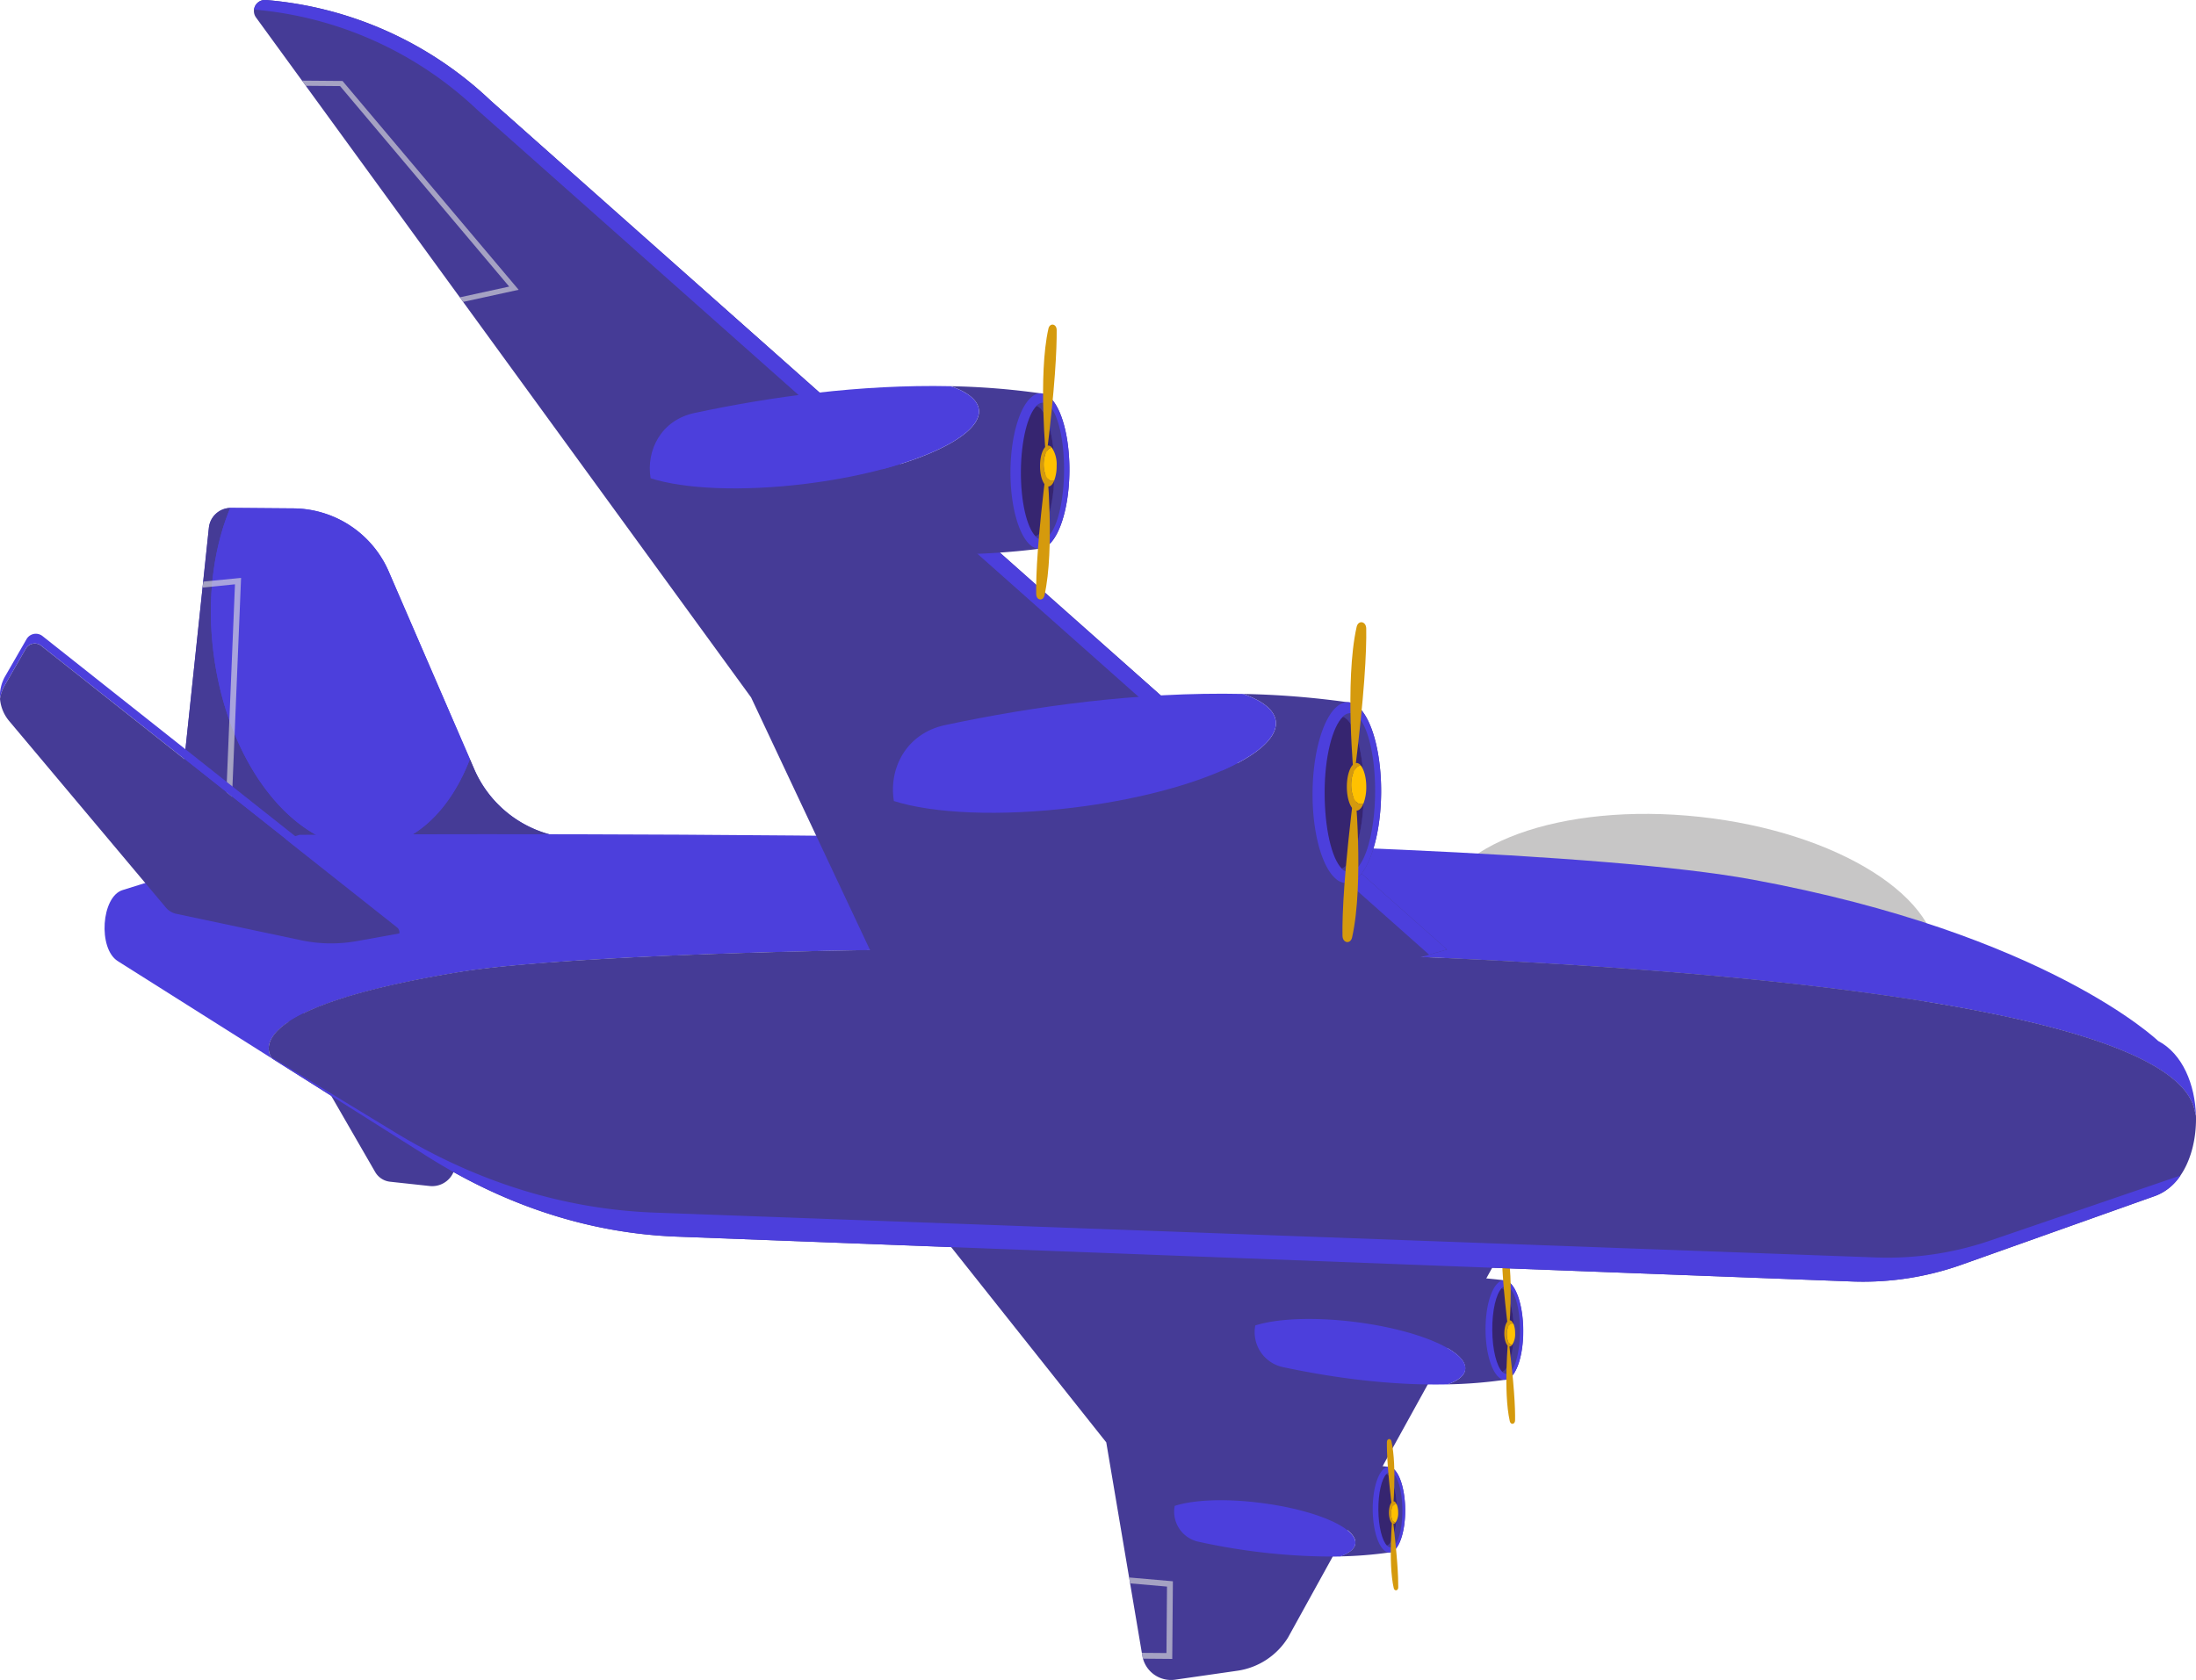 <?xml version="1.0" encoding="UTF-8"?> <svg xmlns="http://www.w3.org/2000/svg" xmlns:xlink="http://www.w3.org/1999/xlink" viewBox="0 0 615.05 470.63"> <defs> <style>.cls-1{fill:none;}.cls-2{fill:#c7c6c6;}.cls-3{fill:#453b96;}.cls-4{clip-path:url(#clip-path);}.cls-5{opacity:0.63;}.cls-6{fill:#dedede;}.cls-7{fill:#4c3fdc;}.cls-8{fill:#362570;}.cls-9{fill:#d59a0d;}.cls-10{fill:#ffc100;}.cls-11{clip-path:url(#clip-path-2);}.cls-12{clip-path:url(#clip-path-3);}</style> <clipPath id="clip-path"> <path class="cls-1" d="M247.08,324.44l62.76,79.63,10.1,59.77a8.15,8.15,0,0,0,9.18,6.71l17.4-2.5a20.07,20.07,0,0,0,14.21-9.28l80.11-127.44Z"></path> </clipPath> <clipPath id="clip-path-2"> <path class="cls-1" d="M47.43,252.47l11.1-104.65a6.2,6.2,0,0,1,6.21-5.54l17.42.14a29.36,29.36,0,0,1,26.72,17.7l23.93,55.33a32.23,32.23,0,0,0,29.3,19.42l33.76.27Z"></path> </clipPath> <clipPath id="clip-path-3"> <path class="cls-1" d="M71.7,4.89,210.36,195.37,257.26,295l109-17.67L405.29,266,137.48,28.24A103.67,103.67,0,0,0,74.45,0h0A3.09,3.09,0,0,0,71.7,4.89Z"></path> </clipPath> </defs> <title>Ресурс 8</title> <g id="Слой_2" data-name="Слой 2"> <g id="Слой_1-2" data-name="Слой 1"> <ellipse class="cls-2" cx="472.35" cy="263.26" rx="34.62" ry="70.58" transform="translate(159.84 704.57) rotate(-83.83)"></ellipse> <path class="cls-3" d="M250.09,328.83l59.75,75.24,10.1,59.77a8.15,8.15,0,0,0,9.18,6.71l17.4-2.5a20.07,20.07,0,0,0,14.21-9.28l69-125Z"></path> <g class="cls-4"> <g class="cls-5"> <polygon class="cls-6" points="328.32 464.73 315.19 464.62 315.2 462.99 326.7 463.08 326.85 444.47 309.24 442.93 309.38 441.31 328.5 442.98 328.32 464.73"></polygon> </g> </g> <path class="cls-3" d="M421.47,386.54h0a131.65,131.65,0,0,1-16.11,1.28c3-1,4.83-2.46,5-4.19.64-5.16-13.27-11.12-31.06-13.32-11.48-1.42-21.77-.92-27.8,1a9.84,9.84,0,0,1,7.75-8.13c17.8-4.08,40.4-7.25,61.95-4.52h0c2.92,0,5.33,6.2,5.4,13.9S424.38,386.52,421.47,386.54Z"></path> <path class="cls-7" d="M379.34,370.31c17.79,2.2,31.7,8.16,31.06,13.32-.21,1.73-2,3.15-5,4.19-16.33.35-32.47-1.94-45.91-4.8a10,10,0,0,1-7.91-11.71C357.57,369.39,367.86,368.89,379.34,370.31Z"></path> <path class="cls-7" d="M421.47,386.54a2.48,2.48,0,0,1-1.6-.63c-2.15-1.76-3.75-7-3.8-13.27s1.46-11.52,3.59-13.32a2.51,2.51,0,0,1,1.58-.66c2.92,0,5.33,6.2,5.4,13.9S424.38,386.52,421.47,386.54Z"></path> <path class="cls-3" d="M421.91,384.87a1.72,1.72,0,0,1-1.18-.56c1.86-.67,3.28-5.67,3.23-11.73s-1.54-11-3.42-11.67a1.68,1.68,0,0,1,1.17-.58c2.15,0,4,5.46,4,12.24S424.06,384.85,421.91,384.87Z"></path> <path class="cls-8" d="M424,372.58c.05,6.06-1.37,11.06-3.23,11.73-1.59-1.55-2.78-6.19-2.82-11.68s1.06-10.14,2.63-11.72C422.42,361.55,423.91,366.52,424,372.58Z"></path> <path class="cls-9" d="M422.45,374.77s-1.48,15,.41,23.38c.25,1.09,1.46.9,1.48-.24C424.41,394.48,424.09,387.78,422.45,374.77Z"></path> <path class="cls-9" d="M422.57,373.67s1.49-15-.41-23.38c-.24-1.09-1.45-.89-1.47.24C420.62,354,420.93,360.66,422.57,373.67Z"></path> <path class="cls-9" d="M422,373.81c0,1.64.67,3,1.49,3a.88.88,0,0,1-.66.4c-.83,0-1.5-1.65-1.5-3.67s.67-3.67,1.5-3.67c.42,0,.8.42,1.07,1.11a.86.86,0,0,0-.4-.13C422.69,370.82,422,372.16,422,373.81Z"></path> <path class="cls-10" d="M423.51,376.78c-.82,0-1.49-1.33-1.49-3s.67-3,1.5-3a.86.86,0,0,1,.4.13,7,7,0,0,1,.43,2.56A5.47,5.47,0,0,1,423.51,376.78Z"></path> <path class="cls-3" d="M389.11,434.91h0a114.55,114.55,0,0,1-13.84,1.1c2.57-.89,4.15-2.11,4.33-3.6.55-4.44-11.4-9.56-26.7-11.45-9.87-1.22-18.71-.79-23.89.86a8.43,8.43,0,0,1,6.66-7c15.3-3.52,34.73-6.24,53.25-3.89h0c2.51,0,4.58,5.33,4.64,11.94S391.62,434.89,389.11,434.91Z"></path> <path class="cls-7" d="M352.9,421c15.3,1.89,27.25,7,26.7,11.45-.18,1.49-1.76,2.71-4.33,3.6a175.53,175.53,0,0,1-39.46-4.12,8.61,8.61,0,0,1-6.8-10.07C334.19,420.17,343,419.74,352.9,421Z"></path> <path class="cls-7" d="M389.11,434.91a2.15,2.15,0,0,1-1.37-.54c-1.85-1.52-3.22-6-3.27-11.4s1.26-9.91,3.09-11.46a2.09,2.09,0,0,1,1.36-.56c2.51,0,4.58,5.33,4.64,11.94S391.62,434.89,389.11,434.91Z"></path> <path class="cls-3" d="M389.49,433.47a1.39,1.39,0,0,1-1-.48c1.6-.57,2.82-4.87,2.78-10.08s-1.33-9.48-2.94-10a1.46,1.46,0,0,1,1-.5c1.85,0,3.39,4.7,3.44,10.52S391.34,433.46,389.49,433.47Z"></path> <path class="cls-8" d="M391.26,422.91c0,5.21-1.18,9.51-2.78,10.08-1.37-1.33-2.39-5.32-2.43-10s.92-8.71,2.27-10.07C389.93,413.43,391.21,417.7,391.26,422.91Z"></path> <path class="cls-9" d="M390,424.8s-1.27,12.86.35,20.09c.21.94,1.26.77,1.27-.2C391.64,441.74,391.37,436,390,424.8Z"></path> <path class="cls-9" d="M390.06,423.85s1.28-12.87-.35-20.1c-.21-.93-1.25-.77-1.27.21C388.39,406.9,388.65,412.67,390.06,423.85Z"></path> <path class="cls-9" d="M389.59,424c0,1.4.57,2.55,1.28,2.56a.78.78,0,0,1-.57.33c-.71,0-1.28-1.41-1.28-3.15s.57-3.16,1.28-3.16c.36,0,.69.37.92,1a.72.72,0,0,0-.34-.11C390.17,421.4,389.59,422.55,389.59,424Z"></path> <path class="cls-10" d="M390.87,426.53c-.71,0-1.28-1.16-1.28-2.56s.58-2.57,1.29-2.57a.72.72,0,0,1,.34.11,6,6,0,0,1,.37,2.2A4.75,4.75,0,0,1,390.87,426.53Z"></path> <path class="cls-7" d="M47.43,252.47l11.1-104.65a6.2,6.2,0,0,1,6.21-5.54l17.42.14a29.36,29.36,0,0,1,26.72,17.7l23.93,55.33a32.23,32.23,0,0,0,29.3,19.42l33.76.27Z"></path> <path class="cls-3" d="M162.11,234.87a32.23,32.23,0,0,1-29.3-19.42l-1.2-2.79c-5.29,13.73-14.62,23.24-26.23,24.74-20.92,2.71-41.31-21.55-45.54-54.19-2-15.26-.08-29.64,4.65-40.91a6.19,6.19,0,0,0-6,5.52L47.43,252.47l148.44-17.33Z"></path> <path class="cls-7" d="M59.84,183.21c4.23,32.64,24.62,56.9,45.54,54.19,11.61-1.5,20.94-11,26.23-24.74l-22.73-52.54a29.36,29.36,0,0,0-26.72-17.7l-17.42-.14a1.06,1.06,0,0,0-.25,0C59.76,153.57,57.86,168,59.84,183.21Z"></path> <g class="cls-11"> <g class="cls-5"> <polygon class="cls-6" points="31.31 237.72 31.22 236.09 62.89 234.39 65.81 163.69 48.22 165.45 48.06 163.82 67.52 161.88 64.46 235.94 31.31 237.72"></polygon> </g> </g> <path class="cls-3" d="M77.24,280.07l27.84,48.26a5.51,5.51,0,0,0,4.18,2.72l11.08,1.2a6.51,6.51,0,0,0,7.17-5.8l2.1-20.64Z"></path> <path class="cls-7" d="M604.45,291.61s-31.15-30-113.61-45.2S83.9,233.87,83.9,233.87L34.32,249.35c-5.95,1.86-6.92,16.36-1.34,19.89L76.3,296.6s-12.95-13.54,52.58-24.31,475.56-14,485.85,39c.09.45.2.89.31,1.34C614.81,303.87,611.31,295.2,604.45,291.61Z"></path> <path class="cls-3" d="M614.73,311.25c-10.29-53-420.32-49.72-485.85-39S76.3,296.59,76.3,296.6L119.73,324c22,13.87,45.54,21.5,69.81,22.43L518.84,359a82.44,82.44,0,0,0,30.92-4.83l53.79-19.12c7.87-2.8,11.75-12.68,11.49-22.49C614.93,312.14,614.82,311.7,614.73,311.25Z"></path> <path class="cls-7" d="M525.62,352.27,183.3,339.7c-25.23-.93-49.75-8.57-72.57-22.43L76,296.15a4.07,4.07,0,0,0,.33.45L119.73,324c22,13.87,45.54,21.5,69.81,22.43L518.84,359a82.44,82.44,0,0,0,30.92-4.83l53.79-19.12a14.69,14.69,0,0,0,7.15-5.74l-52.93,18.1A88.8,88.8,0,0,1,525.62,352.27Z"></path> <path class="cls-7" d="M112.87,258.16l-101-80a3,3,0,0,0-4.41.85l-6,10.41A11.19,11.19,0,0,0,0,195.77,10.92,10.92,0,0,1,1.32,192l5.89-10.26a2.91,2.91,0,0,1,4.34-.84l99.62,78.87a1.79,1.79,0,0,1,.66,1.73l.22,0A1.87,1.87,0,0,0,112.87,258.16Z"></path> <path class="cls-3" d="M111.17,259.78,11.55,180.91a2.91,2.91,0,0,0-4.34.84L1.32,192A10.92,10.92,0,0,0,0,195.77,11.09,11.09,0,0,0,2.58,202l43.86,52.22A5.23,5.23,0,0,0,49.38,256l35,7.41a40.48,40.48,0,0,0,15.55.23l11.92-2.15A1.79,1.79,0,0,0,111.17,259.78Z"></path> <path class="cls-3" d="M71.7,4.89,210.36,195.37,257.26,295l109-17.67L405.29,266,137.48,28.24A103.67,103.67,0,0,0,74.45,0h0A3.09,3.09,0,0,0,71.7,4.89Z"></path> <g class="cls-12"> <g class="cls-5"> <polygon class="cls-6" points="122.33 86.19 122.02 84.77 142.61 80.28 95.25 24.12 77.36 23.97 77.37 22.53 95.93 22.68 96.14 22.93 145.26 81.18 122.33 86.19"></polygon> </g> </g> <path class="cls-7" d="M400.26,267.44l5-1.45L137.48,28.24A103.67,103.67,0,0,0,74.45,0h0a3.07,3.07,0,0,0-3.29,2.68,103.67,103.67,0,0,1,62.62,28.19Z"></path> <path class="cls-3" d="M377.42,196.72h0a242.89,242.89,0,0,0-29.27-2.32c5.45,1.89,8.78,4.47,9.17,7.61,1.15,9.38-24.11,20.22-56.44,24.21-20.87,2.58-39.57,1.67-50.52-1.82a17.87,17.87,0,0,0,14.08,14.77c32.35,7.42,73.42,13.18,112.57,8.21h0c5.31.05,9.7-11.26,9.81-25.25S382.73,196.77,377.42,196.72Z"></path> <path class="cls-7" d="M300.88,226.22c32.33-4,57.59-14.83,56.44-24.21-.39-3.14-3.72-5.72-9.17-7.61-29.66-.64-59,3.52-83.42,8.72-11.06,2.35-15.87,12.33-14.37,21.28C261.31,227.89,280,228.8,300.88,226.22Z"></path> <path class="cls-7" d="M377.42,196.72a4.49,4.49,0,0,0-2.89,1.15c-3.92,3.2-6.82,12.77-6.91,24.11s2.65,20.94,6.51,24.21a4.52,4.52,0,0,0,2.88,1.19c5.31.05,9.7-11.26,9.81-25.25S382.73,196.77,377.42,196.72Z"></path> <path class="cls-3" d="M378.23,199.77a3.06,3.06,0,0,0-2.15,1c3.39,1.22,6,10.3,5.88,21.31s-2.81,20-6.22,21.22a3,3,0,0,0,2.12,1c3.92,0,7.18-9.92,7.28-22.23S382.14,199.8,378.23,199.77Z"></path> <path class="cls-8" d="M382,222.09c.09-11-2.49-20.09-5.88-21.31C373.19,203.6,371,212,371,222s1.94,18.43,4.79,21.31C379.15,242.14,381.87,233.1,382,222.09Z"></path> <path class="cls-9" d="M379.22,218.11s-2.69-27.2.74-42.48c.45-2,2.65-1.63,2.69.43C382.77,182.29,382.2,194.48,379.22,218.11Z"></path> <path class="cls-9" d="M379.44,220.12s2.69,27.19-.75,42.48c-.45,2-2.65,1.62-2.69-.44C375.89,255.94,376.46,243.75,379.44,220.12Z"></path> <path class="cls-9" d="M378.44,219.87c0-3,1.21-5.4,2.7-5.42a1.63,1.63,0,0,0-1.2-.71c-1.5,0-2.72,3-2.72,6.67s1.22,6.67,2.72,6.67c.77,0,1.45-.78,1.95-2a1.54,1.54,0,0,1-.73.22C379.66,225.28,378.44,222.86,378.44,219.87Z"></path> <path class="cls-10" d="M381.14,214.45c-1.49,0-2.7,2.44-2.7,5.42s1.22,5.41,2.72,5.41a1.54,1.54,0,0,0,.73-.22,12.94,12.94,0,0,0,.77-4.65C382.66,217.79,382,215.54,381.14,214.45Z"></path> <path class="cls-3" d="M291.44,110.19h0a207.89,207.89,0,0,0-25.16-2c4.69,1.62,7.54,3.84,7.88,6.54,1,8.07-20.73,17.38-48.51,20.81-17.94,2.22-34,1.43-43.43-1.56a15.37,15.37,0,0,0,12.1,12.69c27.82,6.38,63.11,11.33,96.77,7.06h0c4.56,0,8.33-9.68,8.43-21.7S296,110.22,291.44,110.19Z"></path> <path class="cls-7" d="M225.65,135.54c27.78-3.43,49.5-12.74,48.51-20.81-.34-2.7-3.19-4.92-7.88-6.54-25.5-.55-50.71,3-71.7,7.49-9.52,2-13.65,10.6-12.36,18.3C191.64,137,207.71,137.76,225.65,135.54Z"></path> <path class="cls-7" d="M291.44,110.19a3.88,3.88,0,0,0-2.49,1c-3.37,2.76-5.86,11-5.94,20.72s2.28,18,5.6,20.82a3.88,3.88,0,0,0,2.48,1c4.56,0,8.33-9.68,8.43-21.7S296,110.22,291.44,110.19Z"></path> <path class="cls-3" d="M292.13,112.8a2.68,2.68,0,0,0-1.84.87c2.91,1,5.12,8.86,5,18.32s-2.42,17.24-5.35,18.24a2.67,2.67,0,0,0,1.83.9c3.36,0,6.16-8.53,6.25-19.11S295.49,112.83,292.13,112.8Z"></path> <path class="cls-8" d="M295.34,132c.07-9.46-2.14-17.27-5-18.32-2.49,2.43-4.34,9.67-4.41,18.25s1.66,15.84,4.11,18.31C292.92,149.23,295.26,141.46,295.34,132Z"></path> <path class="cls-9" d="M293,128.57s-2.31-23.38.64-36.51c.39-1.7,2.28-1.4,2.31.37C296,97.78,295.54,108.26,293,128.57Z"></path> <path class="cls-9" d="M293.17,130.29s2.31,23.38-.64,36.52c-.39,1.7-2.28,1.4-2.31-.38C290.12,161.08,290.61,150.61,293.17,130.29Z"></path> <path class="cls-9" d="M292.31,130.08c0-2.56,1-4.64,2.32-4.65a1.38,1.38,0,0,0-1-.61c-1.29,0-2.34,2.56-2.34,5.73s1.05,5.73,2.34,5.73c.66,0,1.25-.67,1.68-1.73a1.32,1.32,0,0,1-.63.19C293.36,134.74,292.31,132.65,292.31,130.08Z"></path> <path class="cls-10" d="M294.63,125.43c-1.28,0-2.32,2.09-2.32,4.65s1.05,4.66,2.34,4.66a1.32,1.32,0,0,0,.63-.19,11.22,11.22,0,0,0,.66-4A8.58,8.58,0,0,0,294.63,125.43Z"></path> </g> </g> </svg> 